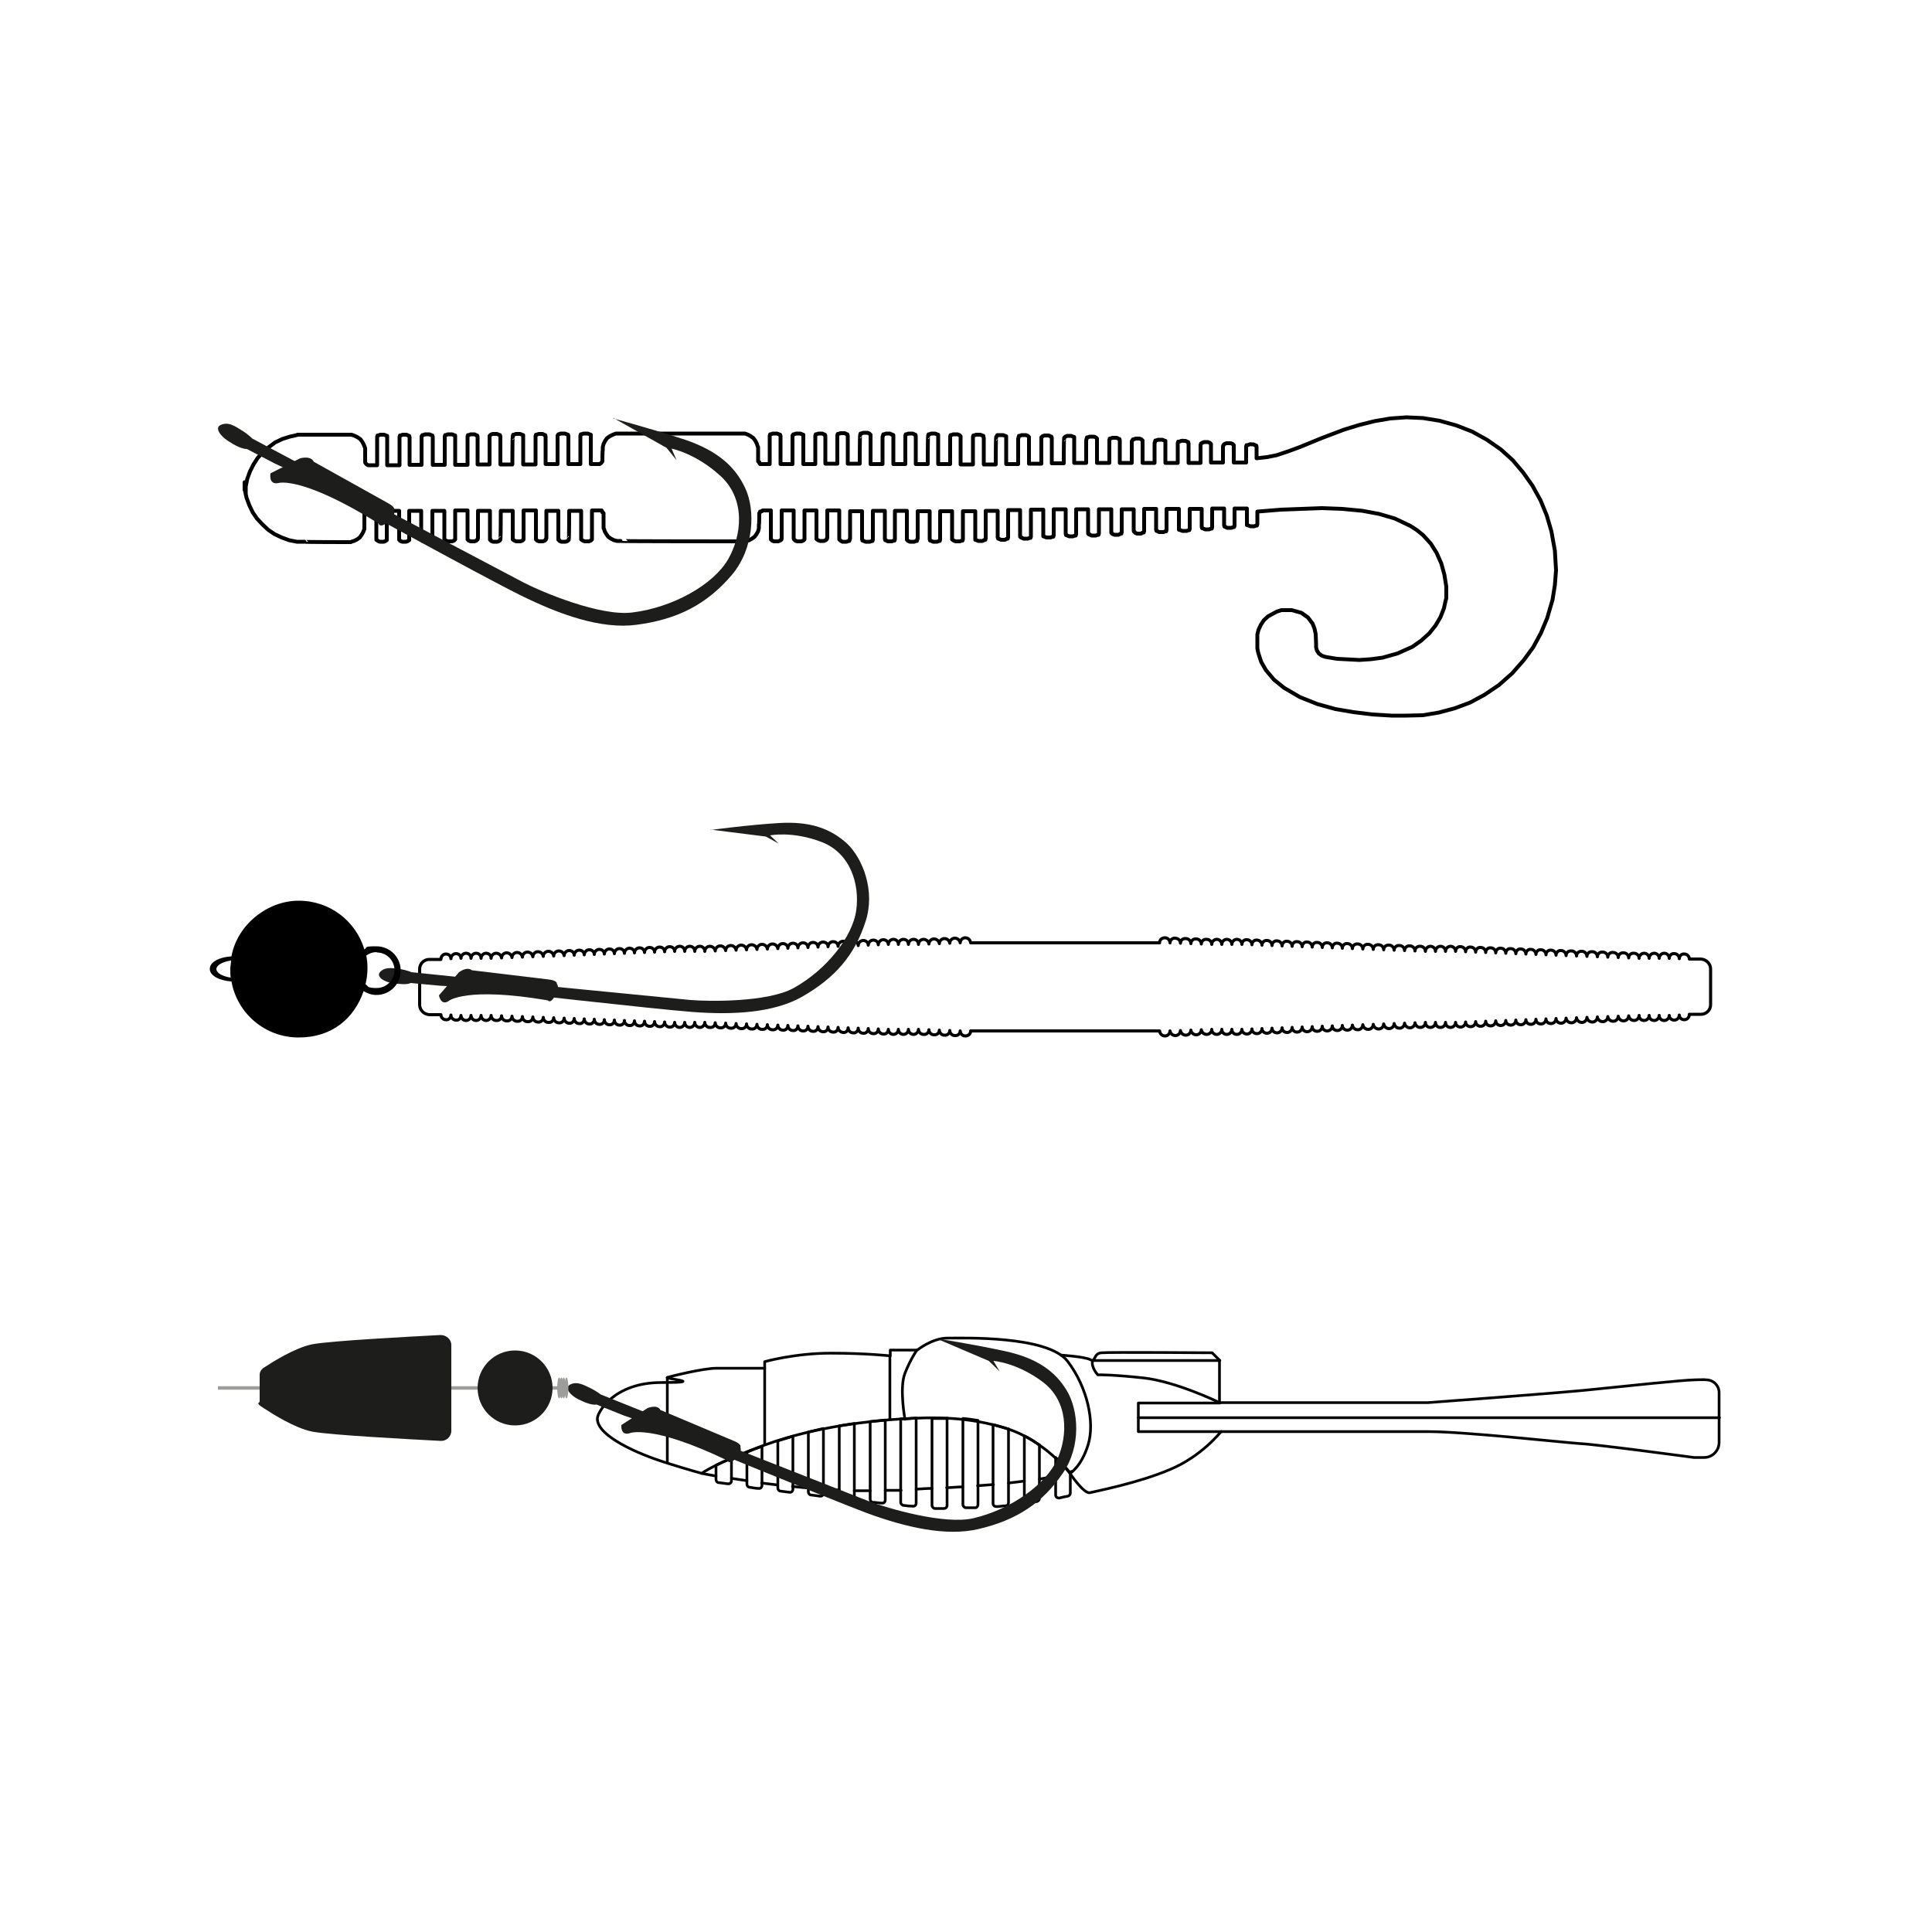 <?xml version="1.0" encoding="UTF-8"?>
<svg id="Ebene_1" xmlns="http://www.w3.org/2000/svg" version="1.1" viewBox="0 0 500 500">
  <!-- Generator: Adobe Illustrator 29.3.0, SVG Export Plug-In . SVG Version: 2.1.0 Build 146)  -->
  <defs>
    <style>
      .st0 {
        stroke: #9d9d9c;
        stroke-miterlimit: 10;
        stroke-width: .9px;
      }

      .st0, .st1, .st2, .st3 {
        fill: none;
      }

      .st4 {
        fill: #1d1d1b;
      }

      .st1 {
        stroke-width: .7px;
      }

      .st1, .st2, .st3 {
        stroke: #000;
        stroke-linecap: round;
        stroke-linejoin: round;
      }

      .st2 {
        stroke-width: 1px;
      }

      .st5 {
        fill: #9d9d9c;
      }

      .st3 {
        stroke-width: .8px;
      }
    </style>
  </defs>
  <g>
    <path class="st1" d="M154.6,367.1c0-1.6,4.3-9.3,16.5-9.3s.8-1,1.6-1.3,9.3-2.4,12.7-2.4h12.5v-1.7s7.8-2.2,17.1-2.2,15.4.7,15.4.7v-1.5h7s3.8-3.1,7.8-3.1,26-.7,31.1,6,7.1,15.8,5.3,21.6-4.7,7.4-4.7,7.4c0,0-6.5-8.5-16.4-11.6-9.9-3.1-18.9-3-27-2.5-8.1.5-22.5,2-35.4,6.7-12.9,4.7-16.5,7.4-16.5,7.4,0,0-3.4-.9-9.7-2.9-6.3-2-17.3-6.6-17.3-11.2Z"/>
    <g>
      <path class="st1" d="M189.3,377.4v5.8c0,.5-.4.9-1,.8-.8-.1-1.6-.2-2.3-.3-.4,0-.7-.4-.7-.8v-3.7c1-.5,2.3-1.1,4-1.8Z"/>
      <path class="st1" d="M197.2,374.3v10.1c0,.5-.4.9-.9.8-.8,0-1.5-.2-2.3-.3-.4,0-.7-.4-.7-.8v-8.3c1.2-.5,2.5-1,3.9-1.5Z"/>
      <path class="st1" d="M205.2,371.7v13.7c0,.5-.4.9-.9.8-.8-.1-1.5-.2-2.3-.3-.4,0-.7-.4-.7-.8v-12.2c1.3-.4,2.6-.8,3.9-1.2Z"/>
      <path class="st1" d="M213.1,369.8v16.6c0,.5-.4.9-.9.8l-2.3-.3c-.4,0-.7-.4-.7-.8v-15.5c1.3-.3,2.6-.6,3.9-.9Z"/>
      <path class="st1" d="M221.1,368.4v19c0,.5-.4.9-.9.8-.8,0-1.5-.2-2.3-.3-.4,0-.7-.4-.7-.8v-18.1c1.3-.2,2.6-.4,3.9-.6Z"/>
      <path class="st1" d="M229.1,367.5v20.7c0,.5-.4.9-.9.8-.8,0-1.5-.2-2.3-.2-.4,0-.7-.4-.7-.8v-20.1c1.4-.1,2.7-.3,3.9-.4Z"/>
      <path class="st1" d="M237.1,367v22c0,.5-.4.9-.9.8-.7,0-1.5-.1-2.3-.2-.4,0-.8-.4-.8-.8v-21.6c.2,0,.3,0,.4,0,1.1,0,2.3-.1,3.5-.2Z"/>
      <path class="st1" d="M245.1,367v22.6c0,.5-.4.8-.8.8-.4,0-.7,0-1.1,0-.4,0-.8,0-1.2,0-.4,0-.8-.4-.8-.8v-22.5c1.3,0,2.6,0,3.9,0Z"/>
      <path class="st1" d="M253.1,367.8v21.6c0,.4-.3.8-.7.8-.8,0-1.6,0-2.4,0-.4,0-.8-.4-.8-.8v-22.3c1.3.1,2.6.3,3.9.5Z"/>
      <path class="st1" d="M261,369.8v19.1c0,.4-.3.8-.7.8-.8,0-1.5.2-2.4.2-.5,0-.9-.3-.9-.8v-20.4c1.3.3,2.6.7,3.9,1.1,0,0,0,0,0,0Z"/>
      <path class="st1" d="M269,373.9v13.9c0,.4-.3.7-.7.8-.8.1-1.5.2-2.3.4-.5,0-.9-.3-.9-.8v-16.6c1.4.7,2.7,1.5,3.9,2.4Z"/>
      <path class="st1" d="M277,381.3v5.1c0,.4-.3.7-.6.8-.7.1-1.5.3-2.3.5-.5,0-.9-.3-.9-.8v-9.7c1.9,1.8,3.2,3.3,3.7,3.9.1.2.2.3.2.3Z"/>
    </g>
    <path class="st1" d="M257.1,384.2c-1.3.1-2.7.2-4.1.3"/>
    <path class="st1" d="M273.1,382c-1.3.3-2.6.5-4.1.8"/>
    <path class="st1" d="M277.5,380.8c-.2,0-.5.1-.7.2"/>
    <path class="st1" d="M265.1,383.3c-1.3.2-2.6.3-4.1.5"/>
    <path class="st1" d="M241.2,385.2c-1.3,0-2.7.1-4.1.2"/>
    <path class="st1" d="M225.2,385.8c-1.4,0-2.7,0-4.1,0"/>
    <path class="st1" d="M209.2,385.1c-1.4-.1-2.7-.3-4.1-.4"/>
    <path class="st1" d="M193.3,383.2c-1.4-.2-2.8-.4-4-.6"/>
    <path class="st1" d="M181.6,381.3s1.4.3,3.7.7"/>
    <path class="st1" d="M201.2,384.3c-1.4-.2-2.8-.3-4.1-.5"/>
    <path class="st1" d="M217.2,385.6c-1.4,0-2.7-.1-4.1-.2"/>
    <path class="st1" d="M229.1,385.7c.9,0,1.8,0,2.7,0,.5,0,.9,0,1.4,0"/>
    <path class="st1" d="M249.1,384.8c-1.3,0-2.7.2-4.1.2"/>
    <path class="st1" d="M274.6,350.7s6.2.4,7.6,1.2.7-1.6,2.8-1.8,28.7,0,28.7,0l1.9,1.9v11h53.9s28.7-2.1,40.6-3.2c11.9-1.2,24.8-2.6,28.5-2.7s2.2,0,3,0c1.8,0,3.3,1.5,3.3,3.3v12.9c0,2.1-1.7,3.9-3.9,3.9h-2.6s-25.1-3.4-29.5-3.6c-4.4-.3-29.9-3.1-39.2-3.1h-53.7s-5,6.4-13.2,9.8c-8.2,3.5-19.1,5.6-20.7,6s-5.2-5-5.2-5"/>
    <polyline class="st1" points="316.2 370.5 294.6 370.5 294.6 363.1 315.7 363.1"/>
    <line class="st1" x1="197.9" y1="354.1" x2="197.9" y2="373.8"/>
    <line class="st1" x1="172.7" y1="356.5" x2="172.7" y2="378.3"/>
    <line class="st1" x1="230.3" y1="350.8" x2="230.3" y2="367.3"/>
    <path class="st1" d="M234.2,367.3s-1.5-8.1,0-11.9,3.1-6,3.1-6"/>
    <line class="st1" x1="445" y1="366.9" x2="294.6" y2="366.9"/>
    <path class="st1" d="M315.7,352.1h-32.9c-.6,1.6,1.3,3.7,1.3,3.7,0,0,3.4-.1,11.8.8,8.3.9,19.3,6.2,19.3,6.2"/>
  </g>
  <path class="st2" d="M63.3,124.8v2c.1,0,.5,2,.5,2l.7,1.9.9,1.9,1.1,1.6,1.4,1.5,1.5,1.4,1.6,1.1,1.9.9,1.9.7,2,.4h2c0,.1,11.2.1,11.2.1h.8c0-.1.8-.3.8-.3l.8-.4.7-.5.5-.7.4-.7.3-.8v-.9c0,0,0-2.7,0-2.7v-.3c0,0,.2-.2.2-.2v-.2c.1,0,.3-.1.3-.1h.2c0-.1.3-.2.3-.2h2.1v7.1s0,.1,0,.1v.2c0,0,.2.1.2.1l.2.2.5.2h.5c0,0,.5,0,.5,0l.5-.2.2-.2h.1c0-.1,0-.3,0-.3v-7.3h3.2v7.3s0,.2,0,.2h.1c0,.1.2.3.2.3l.5.2h.5c0,0,.5,0,.5,0l.5-.2.2-.2h.1c0-.1,0-.3,0-.3h0c0-.1,0-7.3,0-7.3h3.1v7.3s0,.2,0,.2h.2c0,.1.2.3.2.3l.5.2h.5c0,0,.6,0,.6,0l.5-.2.2-.2h.1c0-.1.1-.3.1-.3v-7.3h3.1v7.1s0,.1,0,.1v.2c0,0,.4.3.4.3l.5.2h.6c0,0,.5,0,.5,0l.5-.2.3-.3v-.2c0,0,0-7.3,0-7.3h3.2v7.3s0,.2,0,.2l.3.3.5.2h.5c0,0,.5,0,.5,0l.5-.2.3-.3v-.2c0,0,.1-.1.1-.1v-7.1h3.1v7.3s0,.2,0,.2h.2c0,.1.1.3.1.3l.5.2h.5c0,0,.6,0,.6,0l.5-.2.3-.3v-.2c.1,0,.1-7.3.1-7.3h3.1v7.1s0,.1,0,.1v.2c0,0,.4.3.4.3l.5.2h.6c0,0,.5,0,.5,0l.5-.2.3-.3v-.2c0,0,0-7.3,0-7.3h3.2v7.3s0,.2,0,.2l.3.3.5.2h.5c0,0,.5,0,.5,0l.5-.2.3-.3v-.2c0,0,.1-.1.1-.1v-7.1h3.1v7.3s0,.2,0,.2h.2c0,.1.1.3.1.3l.5.2h.5c0,0,.6,0,.6,0l.5-.2.3-.3v-.2c.1,0,.1-7.3.1-7.3h3.1v7.1s0,.1,0,.1v.2c0,0,.4.3.4.3l.5.2h.6c0,0,.5,0,.5,0l.5-.2.3-.3v-.2c0,0,0-7.3,0-7.3h2.1s.2,0,.2,0h.2c0,.1.2.3.2.3v.2c.1,0,.3.2.3.2v.3c0,0,0,2.7,0,2.7v.9c.1,0,.3.8.3.8l.4.7.5.7.7.5.8.4.8.2h.9c0,.1,31.6.1,31.6.1h.9c0-.1.8-.3.8-.3l.7-.4.7-.5.5-.7.4-.7.2-.8v-.9c.1,0,.1-2.7.1-2.7v-.3c0,0,.2-.2.2-.2v-.2c.1,0,.3-.1.3-.1h.2c0-.1.2-.2.2-.2h2.1v7.3s0,.2,0,.2h.1c0,.1.2.3.2.3l.5.2h.5c0,0,.6,0,.6,0l.5-.2.2-.2h.1c0-.1.1-.3.1-.3v-7.3h3.1v7.3s.1.2.1.2l.3.3.5.2h.6c0,0,.5,0,.5,0l.5-.2.3-.3v-.2c0,0,0-7.3,0-7.3h3.1v7.1s0,.1,0,.1v.2c0,0,.4.3.4.3l.5.2h.5c0,0,.5,0,.5,0l.5-.2.3-.3v-.2c0,0,.1-.1.1-.1v-7.1h3.1v7.3s0,.2,0,.2h.1c0,.1.2.3.2.3l.5.3h.5s.6,0,.6,0l.5-.2h.2c0-.1.1-.3.1-.3v-.2c0,0,.1-.1.1-.1v-7.1h3.1v7.3s.1.1.1.1v.2c.1,0,.3.1.3.1l.5.2h.6c0,0,.5,0,.5,0l.5-.2h.2c0-.1.1-.3.1-.3h0c0-.1,0-7.5,0-7.5h1.6s1.5,0,1.5,0v7.1s0,.2,0,.2h0c0,.1.1.3.1.3h.2c0,.1.5.3.5.3h.5c0,0,.5,0,.5,0l.5-.2h.2c0-.1.1-.3.1-.3h0c0-.1,0-.3,0-.3v-7.1h1.5s1.6,0,1.6,0v7.3s0,.2,0,.2h.1c0,.1.2.3.2.3l.5.2h.6s.5,0,.5,0l.5-.2h.2c0-.1.1-.3.1-.3v-.2c0,0,.1-.1.1-.1v-7.1s1.5,0,1.5,0h1.6v7.3s.1.1.1.1v.2c.1,0,.3.1.3.1l.5.2h.5c0,0,.5,0,.5,0l.5-.2h.2c0-.1.1-.3.1-.3v-.2c0,0,0-7.2,0-7.2h.8s.8,0,.8,0h1.5v7s0,.1,0,.1v.2c0,0,.4.3.4.3l.5.2h.5s.6,0,.6,0l.5-.2h.2c0-.1.1-.3.1-.3v-.2c0,0,0-7.1,0-7.1h1.6c0,0,1.6,0,1.6,0v7.1s0,.1,0,.1v.2c.1,0,.3.1.3.1l.5.2h.6c0,0,.5,0,.5,0l.5-.3h.2c0-.1.1-.3.1-.3h0c0-.1,0-.3,0-.3v-6.9s1.5,0,1.5,0h1.6v6.9s.1.1.1.1v.2c.1,0,.3.1.3.1l.5.2h.5c0,0,.5,0,.5,0l.5-.3h.2c0-.1.1-.3.1-.3h0c0-.1,0-7.1,0-7.1h1.6c0,0,1.5,0,1.5,0v6.6s0,.1,0,.1v.2c0,0,.2.2.2.2h.2c0,.1.5.3.5.3h.5s.6,0,.6,0l.5-.2h.2c0-.1.1-.3.1-.3v-.2c0,0,0-6.8,0-6.8h3.2v6.6s0,.1,0,.1v.2c.1,0,.3.1.3.1l.5.2h.6c0,0,.5,0,.5,0l.5-.2h.2c0-.1.1-.3.1-.3h0c0-.1,0-.3,0-.3v-6.5h3.1v6.4s.1.1.1.1v.2c.1,0,.3.1.3.1l.5.2h.5c0,0,.5,0,.5,0l.5-.2h.2c0-.1.1-.3.1-.3h0c0-.1,0-6.5,0-6.5h1.6c0,0,1.5,0,1.5,0v6s0,.1,0,.1v.2c0,0,.2.2.2.2h.2c0,.1.5.3.5.3h.6s.5,0,.5,0l.5-.2h.2c0-.1.1-.3.1-.3v-.2c0,0,0-6.1,0-6.1h1.6c0,0,1.6,0,1.6,0v5.9s0,.2,0,.2h.1c0,.1.2.3.2.3l.5.2h.6c0,0,.5,0,.5,0l.5-.3h.2c0-.1.1-.3.1-.3h0c0-.1,0-.3,0-.3v-5.7s1.5,0,1.5,0h1.6v5.6s.1.2.1.2h.1c0,.1.2.3.2.3l.5.2h.5c0,0,.5,0,.5,0l.5-.3h.2c0-.1.1-.3.1-.3h0c0-.1,0-5.8,0-5.8h1.6c0,0,1.5,0,1.5,0v5.2s0,.2,0,.2h0c0,.1.1.3.1.3h.2c0,.1.5.3.5.3h.6c0,0,.5,0,.5,0l.5-.2h.2c0-.1.1-.3.1-.3v-.2c0,0,0-5.3,0-5.3h1.6c0,0,1.6,0,1.6,0v5s0,.2,0,.2v.2c.1,0,.4.1.4.1l.5.2h.6s.5,0,.5,0l.5-.2h.2c0-.1.1-.3.1-.3h0c0-.1,0-.3,0-.3v-4.9h1.5s1.6,0,1.6,0v4.7s.1.1.1.1v.2c.1,0,.3.1.3.1l.5.2h.5c0,0,.5,0,.5,0l.5-.2h.2c0-.1.1-.3.1-.3v-.2c0,0,0-4.7,0-4.7h1.6s1.5,0,1.5,0v4.2s0,.2,0,.2h0c0,.1.1.3.1.3h.2c0,.1.5.3.5.3h.6c0,0,.5,0,.5,0l.5-.2h.2c0-.1.1-.3.1-.3v-.2c0,0,0-4.3,0-4.3h3.2v3.9s0,.2,0,.2v.2c.1,0,.4.1.4.1l.5.2h.5s.5,0,.5,0l.5-.2h.2c0-.1.1-.3.1-.3h0c0-.1,0-.3,0-.3v-3s6.1-.5,6.1-.5l10.6-.4,5.3.2,5.2.5,4.3.8,4.1,1.2,4,1.9,1.7,1.1,1.6,1.3,2,2.2,1.5,2.4,1.2,2.7.8,2.9.5,3.1v3.1c-.1,0-.6,2.5-.6,2.5l-.9,2.3-1.3,2.2-1.6,2-2.1,1.9-2.3,1.6-3.8,1.7-3.9,1.1-3,.4-3,.2-5.8-.3-3-.5-.9-.3-.8-.6-.5-.8-.2-.8v-.9c0,0-.1-2.5-.1-2.5l-.3-1.4-.5-1.3-1.2-1.6-1.7-1.2-2.5-.7h-1.4c0,0-1.3,0-1.3,0l-1.2.4-2.2,1.2-1.1,1-.8,1.2-.6,1.3-.3,1.2v1.2c0,0,0,2.1,0,2.1v.3c0,0,.2,1,.2,1l.3,1,.5,1.5.8,1.4.4.7,2.1,2.5,2.6,2.1,4.1,2.4,4.5,1.8,4.7,1.3,4.7.8,4.9.6,4.9.3h3.8c0,0,4.3-.1,4.3-.1l4.2-.7,4.1-1.1,4-1.5,3.7-2,3.7-2.5,3.4-3,3-3.4,2.5-3.4,2-3.7,1.6-3.8,1.4-4.8.6-3.8.3-3.8-.3-5.1-.9-5-1.2-4.1-1.6-3.9-2.1-3.8-2.4-3.4-2.7-3.2-3.1-2.8-3.6-2.5-3.8-2.1-4.1-1.6-4.3-1.2-4.3-.7-4.3-.2-4.2.3-4.1.7-4,1-3.9,1.2-5.8,2.2-5.6,2.3-3,1.1-3,1-2.5.5-2.7.3v-2.8s0-.2,0-.2h0c0-.1-.1-.3-.1-.3h-.2c0-.1-.5-.3-.5-.3h-.5c0-.1-.5,0-.5,0l-.5.2h-.3c0,.1-.1.3-.1.3v.2c0,0,0,4,0,4h-3.2v-4.4s0-.1,0-.1l-.3-.3-.5-.2h-.5c0,0-.6,0-.6,0l-.5.2-.3.3v.2c0,0-.1.1-.1.1v4.2h-3.1v-4.7s0-.1,0-.1l-.3-.3-.5-.2h-.5c0,0-.5,0-.5,0l-.5.2-.2.2h-.1c0,.1-.1.3-.1.3v4.7h-3.1v-4.9s0-.2,0-.2h0c0-.1-.1-.3-.1-.3h-.2c0-.1-.5-.3-.5-.3h-.5c0-.1-.6,0-.6,0l-.5.2h-.3c0,.1-.1.3-.1.3v.2c0,0,0,5,0,5h-3.2v-5.4s0-.1,0-.1v-.2c-.1,0-.3-.1-.3-.1l-.5-.2h-.5c0,0-.6,0-.6,0l-.5.2h-.2c0,.1-.1.3-.1.3v.2c0,0-.1.1-.1.1v5.2h-3.1v-5.6s0-.2,0-.2h-.1c0-.1-.2-.3-.2-.3l-.5-.2h-.5c0,0-.5,0-.5,0l-.5.2h-.2c0,.1-.3.5-.3.5v5.6h-3.1v-5.8s0-.1,0-.1h0c0-.1-.1-.3-.1-.3h-.2c0-.1-.5-.3-.5-.3h-.5c0,0-.6,0-.6,0l-.5.2h-.2c0,.1-.1.3-.1.3v.2c0,0,0,5.8,0,5.8h-3.2v-6.2s0-.1,0-.1l-.3-.3-.5-.2h-.5c0,0-.6,0-.6,0l-.5.2h-.2c0,.1-.1.3-.1.3v.2c0,0-.1.2-.1.2v5.9h-3.1v-6.4s0-.1,0-.1v-.2c-.1,0-.3-.1-.3-.1l-.5-.2h-.5c0,0-.5,0-.5,0l-.5.2-.3.3v.2c-.1,0-.1,6.4-.1,6.4h-1.6c0,0-1.5,0-1.5,0v-6.5s0-.1,0-.1h0c0-.1-.1-.3-.1-.3h-.2c0-.1-.5-.3-.5-.3h-.5c0,0-.6,0-.6,0l-.5.2-.3.3v.2c0,0,0,6.6,0,6.6h-1.6c0,0-1.6,0-1.6,0v-6.8s0-.1,0-.1l-.3-.3-.5-.2h-.6c0,0-.5,0-.5,0l-.5.2h-.2c0,.1-.1.3-.1.3v.2c0,0-.1.2-.1.2v6.6s-1.5,0-1.5,0h-1.6v-6.9s0-.1,0-.1v-.2c-.1,0-.3-.1-.3-.1l-.5-.2h-.5c0,0-.5,0-.5,0h-.5c0,.1-.3.5-.3.5v.2c-.1,0-.1,6.9-.1,6.9h-3.1v-6.9s-.1-.3-.1-.3v-.2c-.1,0-.3-.1-.3-.1l-.5-.2h-.5c0,0-.6,0-.6,0l-.5.2h-.2c0,.1-.1.3-.1.3v.2c0,0,0,7,0,7h-3.2v-7.2s0-.1,0-.1l-.3-.3-.5-.2h-.6c0,0-.5,0-.5,0l-.5.2h-.2c0,.1-.1.3-.1.3h0c0,.1,0,.3,0,.3v6.9h-3.1v-7.3s0-.1,0-.1v-.2c-.1,0-.3-.1-.3-.1l-.5-.2h-.5c0,0-.5,0-.5,0l-.5.2h-.2c0,.1-.1.3-.1.3v.2c-.1,0-.1,7.2-.1,7.2h-3.1v-7.1s0-.2,0-.2h0c0-.1-.1-.3-.1-.3h-.2c0-.1-.5-.3-.5-.3h-.5c0,0-.6,0-.6,0l-.5.2h-.2c0,.1-.1.3-.1.3h0c0,.1,0,7.4,0,7.4h-3.1v-7.2s0-.1,0-.1v-.2c0,0-.2-.1-.2-.1h-.2c0-.1-.5-.3-.5-.3h-.5c0,0-.5,0-.5,0l-.5.2h-.2c0,.1-.1.3-.1.3v.2c0,0-.1.1-.1.1v7.1h-3.1v-7.4s0-.2,0-.2h-.1c0-.1-.2-.3-.2-.3l-.5-.2h-.5c0,0-.6,0-.6,0l-.5.2h-.2c0,.1-.1.3-.1.3v.2c-.1,0-.1,7.3-.1,7.3h-1.6s-1.5,0-1.5,0v-7.1s0-.2,0-.2h0c0-.1-.1-.3-.1-.3h-.2c0-.1-.5-.3-.5-.3h-.6c0,0-.5,0-.5,0l-.5.2h-.2c0,.1-.1.3-.1.3h0c0,.1,0,7.4,0,7.4h-3.1v-7.1s0-.1,0-.1h0c0-.1-.1-.3-.1-.3h-.2c0-.1-.5-.3-.5-.3h-.5c0,0-.5,0-.5,0l-.5.2h-.2c0,.1-.1.3-.1.3h0c0,.1,0,.3,0,.3v7.1h-3.1v-7.3s0-.1,0-.1v-.2c-.1,0-.3-.1-.3-.1l-.5-.2h-.5c0,0-.6,0-.6,0l-.5.2h-.2c0,.1-.1.3-.1.3h-.1c0,.1,0,7.4,0,7.4h-3.1v-7.3s-.1-.1-.1-.1v-.2c-.1,0-.3-.1-.3-.1l-.5-.2h-.6c0,0-.5,0-.5,0l-.5.2h-.2c0,.1-.1.3-.1.3h0c0,.1,0,7.4,0,7.4h-2.1s-.2,0-.2,0h-.2c0-.1-.2-.3-.2-.3v-.2c-.1,0-.3-.2-.3-.2v-.2c0,0,0-2.7,0-2.7v-.8c-.1,0-.3-.8-.3-.8l-.4-.8-.5-.7-.7-.5-.7-.4-.8-.3h-.9c0,0-31.6,0-31.6,0h-.9c0,0-.8.3-.8.3l-.8.4-.7.5-.5.7-.4.8-.2.8v.8c-.1,0-.1,2.7-.1,2.7v.2c0,0-.3.4-.3.4l-.4.3h-.2c0,0-2.1,0-2.1,0v-7.3s0-.1,0-.1v-.2c-.1,0-.3-.1-.3-.1l-.5-.2h-.5c0,0-.6,0-.6,0l-.5.2h-.2c0,.1-.1.3-.1.3h0c0,.1,0,.3,0,.3v7.1h-3.1v-7.3s-.1-.1-.1-.1v-.2c-.1,0-.3-.1-.3-.1l-.5-.2h-.6c0,0-.5,0-.5,0l-.5.2h-.1c0,.1-.2.3-.2.3h0c0,.1,0,7.4,0,7.4h-3.1v-7.1s0-.1,0-.1h0c0-.1-.1-.3-.1-.3h-.2c0-.1-.5-.3-.5-.3h-.5c0,0-.5,0-.5,0l-.5.2h-.2c0,.1-.1.3-.1.3h0c0,.1,0,7.4,0,7.4h-3.2v-7.3s0-.1,0-.1v-.2c-.1,0-.3-.1-.3-.1l-.5-.2h-.5c0,0-.6,0-.6,0l-.5.2h-.2c0,.1-.1.3-.1.3v.3c-.1,0-.1,7.1-.1,7.1h-3.1v-7.3s-.1-.1-.1-.1v-.2c-.1,0-.3-.1-.3-.1l-.5-.2h-.6c0,0-.5,0-.5,0l-.5.2-.3.3h0c0,.1,0,7.4,0,7.4h-3.1v-7.1s0-.1,0-.1h0c0-.1-.1-.3-.1-.3h-.2c0-.1-.5-.3-.5-.3h-.5c0,0-.5,0-.5,0l-.5.2h-.2c0,.1-.1.3-.1.3h0c0,.1,0,7.4,0,7.4h-3.2v-7.3s0-.1,0-.1v-.2c-.1,0-.3-.1-.3-.1l-.5-.2h-.5c0,0-.6,0-.6,0l-.5.2h-.2c0,.1-.1.3-.1.3h0c0,.1,0,.3,0,.3v7.1h-3.1v-7.3s-.1-.1-.1-.1v-.2c-.1,0-.3-.1-.3-.1l-.5-.2h-.6c0,0-.5,0-.5,0l-.5.2h-.2c0,.1-.2.3-.2.3h0c0,.1,0,7.4,0,7.4h-3.1v-7.1s0-.1,0-.1h0c0-.1-.1-.3-.1-.3h-.2c0-.1-.5-.3-.5-.3h-.5c0,0-.5,0-.5,0l-.5.2h-.2c0,.1-.1.3-.1.3h0c0,.1,0,7.4,0,7.4h-3.2v-7.3s0-.1,0-.1v-.2c-.1,0-.3-.1-.3-.1l-.5-.2h-.5c0,0-.5,0-.5,0l-.5.2h-.2c0,.1-.1.3-.1.3h0c0,.1,0,.3,0,.3v7.1h-2.1s-.3,0-.3,0l-.4-.3-.3-.4v-.2c0,0,0-2.7,0-2.7v-.8c0,0-.3-.8-.3-.8l-.4-.8-.5-.7-.7-.5-.8-.4-.8-.3h-.8c0,0-11.2,0-11.2,0h-2c0,.1-2,.5-2,.5l-1.9.6-1.9.9-1.6,1.2-1.5,1.3-1.4,1.5-1.1,1.7-.9,1.8-.7,1.9-.4,2v2.1Z"/>
  <g>
    <path class="st4" d="M158.7,108.3s10.1,2.7,18.6,5.5c8.5,2.9,13,7,15.6,12.6,2.6,5.6,2.3,15.5-3.5,22.4-6.5,7.6-14,11.5-24.7,12.9-9.1,1.2-19.8-2.6-30.1-7.7-10.3-5.1-46.2-24.9-56-30.1-2.2-1.1-3.8-1.3-3.8-1.3l-3-.2,3.1-.7-3.7-1.7-7.3-3.8c-1.3,0-3.1-.9-4.9-2.1-1.9-1.2-3.7-3.5-1.7-4.2,2-.8,3.8.6,5.3,1.5,1.5.9,2.7,2.1,2.7,2.1l16.9,9,2.8,1.9-.3-2.1,2.2,2.8,48.5,25.6c4.8,2.5,20,8.9,28.3,7.8,10.5-1.3,20.9-7.2,24.7-13.7,3.6-6.2,4.6-15.5-1.8-21.5-6.5-6-12.8-7.2-12.8-7.2l1.3,3-2.6-3.2-13.7-7.7Z"/>
    <path class="st4" d="M100.3,135.2c-2.1,1.6-2.3.3-2.3.3-19.9-12.4-25.9-10.5-25.9-10.5-2.7.6-2.1-2.5-2.1-2.5l7.7-3.9c3-.7,3.5.9,3.5.9l19.2,10.7c2.2,1.2,1.6,1.9,1.6,1.9,0,0,.6,1.2-1.7,3"/>
  </g>
  <path class="st3" d="M442.7,250.8v9.2c0,1.4-1.1,2.5-2.5,2.5h-3c0,.8-.6,1.4-1.3,1.4-.7,0-1.3-.5-1.3-1.2,0,.7-.6,1.3-1.3,1.3-.7,0-1.3-.5-1.3-1.2,0,.7-.6,1.3-1.3,1.3-.7,0-1.3-.5-1.3-1.3,0,.7-.6,1.3-1.3,1.3-.7,0-1.3-.5-1.3-1.3,0,.7-.6,1.3-1.3,1.3-.7,0-1.3-.5-1.3-1.3,0,.7-.6,1.3-1.3,1.3-.7,0-1.3-.5-1.4-1.2,0,.7-.6,1.3-1.3,1.3-.7,0-1.3-.5-1.4-1.2,0,.7-.6,1.3-1.3,1.3-.7,0-1.3-.5-1.4-1.2,0,.7-.6,1.3-1.3,1.3-.7,0-1.3-.5-1.4-1.2,0,.7-.6,1.3-1.3,1.3-.7,0-1.3-.5-1.4-1.2,0,.7-.6,1.3-1.3,1.3-.7,0-1.3-.5-1.4-1.2,0,.7-.6,1.3-1.3,1.3-.7,0-1.3-.5-1.4-1.2,0,.7-.6,1.3-1.3,1.3-.7,0-1.3-.5-1.3-1.2,0,.7-.6,1.3-1.3,1.3-.7,0-1.3-.5-1.3-1.2,0,.7-.6,1.3-1.3,1.3-.7,0-1.3-.5-1.3-1.2,0,.7-.6,1.3-1.3,1.3-.7,0-1.3-.5-1.3-1.2,0,.7-.6,1.3-1.3,1.3-.7,0-1.3-.5-1.3-1.2,0,.7-.6,1.3-1.3,1.3-.7,0-1.3-.5-1.3-1.2,0,.7-.6,1.3-1.3,1.3-.7,0-1.3-.5-1.3-1.2,0,.7-.6,1.3-1.3,1.3-.7,0-1.3-.5-1.3-1.2,0,.7-.6,1.3-1.3,1.3-.7,0-1.3-.5-1.3-1.2,0,.7-.6,1.3-1.3,1.3-.7,0-1.3-.5-1.3-1.2,0,.7-.6,1.3-1.3,1.3-.7,0-1.3-.5-1.3-1.2,0,.7-.6,1.3-1.3,1.3-.7,0-1.3-.5-1.3-1.3,0,.7-.6,1.3-1.3,1.3-.7,0-1.3-.5-1.3-1.3,0,.7-.6,1.3-1.3,1.3-.7,0-1.3-.5-1.3-1.3,0,.7-.6,1.3-1.3,1.3-.7,0-1.3-.5-1.4-1.2,0,.7-.6,1.3-1.3,1.3-.7,0-1.3-.5-1.4-1.2,0,.7-.6,1.3-1.3,1.3-.7,0-1.3-.5-1.4-1.2,0,.7-.6,1.3-1.3,1.3-.7,0-1.3-.5-1.4-1.2,0,.7-.6,1.3-1.3,1.3-.7,0-1.3-.5-1.4-1.2,0,.7-.6,1.3-1.3,1.3-.7,0-1.3-.5-1.4-1.2,0,.7-.6,1.3-1.3,1.3-.7,0-1.3-.5-1.4-1.2,0,.7-.6,1.3-1.3,1.3-.7,0-1.3-.5-1.3-1.2,0,.7-.6,1.3-1.3,1.3-.7,0-1.3-.5-1.3-1.2,0,.7-.6,1.3-1.3,1.3-.7,0-1.3-.5-1.3-1.2,0,.7-.6,1.3-1.3,1.3-.7,0-1.3-.5-1.3-1.2,0,.7-.6,1.3-1.3,1.3-.7,0-1.3-.5-1.3-1.2,0,.7-.6,1.3-1.3,1.3-.7,0-1.3-.5-1.3-1.2,0,.7-.6,1.3-1.3,1.3-.7,0-1.3-.5-1.3-1.2,0,.7-.6,1.3-1.3,1.3-.7,0-1.3-.5-1.3-1.2,0,.7-.6,1.3-1.3,1.3-.7,0-1.3-.5-1.3-1.2,0,.7-.6,1.3-1.3,1.3-.7,0-1.3-.5-1.3-1.2,0,.7-.6,1.3-1.3,1.3-.7,0-1.3-.5-1.3-1.2,0,.7-.6,1.3-1.3,1.3-.7,0-1.3-.5-1.3-1.3,0,.7-.6,1.3-1.3,1.3-.7,0-1.3-.5-1.3-1.3,0,.7-.6,1.3-1.3,1.3-.7,0-1.3-.5-1.3-1.3,0,.7-.6,1.3-1.3,1.3-.7,0-1.3-.5-1.4-1.2,0,.7-.6,1.3-1.3,1.3-.7,0-1.3-.5-1.4-1.2,0,.7-.6,1.3-1.3,1.3-.7,0-1.3-.5-1.4-1.2,0,.7-.6,1.3-1.3,1.3s-1.3-.5-1.4-1.2c0,.7-.6,1.3-1.3,1.3-.7,0-1.3-.5-1.4-1.3h0s-48.9,0-48.9,0h0c0,.8-.6,1.3-1.4,1.3-.7,0-1.3-.6-1.3-1.3,0,.7-.6,1.3-1.4,1.2-.7,0-1.3-.6-1.3-1.3,0,.7-.6,1.3-1.4,1.2-.7,0-1.3-.6-1.3-1.3,0,.7-.6,1.3-1.4,1.2-.7,0-1.3-.6-1.3-1.3,0,.7-.6,1.3-1.4,1.2-.7,0-1.3-.6-1.3-1.3,0,.7-.6,1.3-1.3,1.3-.7,0-1.3-.6-1.3-1.3,0,.7-.6,1.3-1.3,1.3-.7,0-1.3-.6-1.3-1.3,0,.7-.6,1.3-1.3,1.3-.7,0-1.3-.6-1.3-1.3,0,.7-.6,1.3-1.3,1.2-.7,0-1.3-.6-1.3-1.3,0,.7-.6,1.3-1.3,1.2-.7,0-1.3-.6-1.3-1.3,0,.7-.6,1.3-1.3,1.2-.7,0-1.3-.6-1.3-1.3,0,.7-.6,1.3-1.3,1.2-.7,0-1.3-.6-1.3-1.3,0,.7-.6,1.3-1.3,1.2s-1.3-.6-1.3-1.3c0,.7-.6,1.3-1.3,1.2-.7,0-1.3-.6-1.3-1.3,0,.7-.6,1.3-1.3,1.2-.7,0-1.3-.6-1.3-1.3,0,.7-.6,1.3-1.3,1.2-.7,0-1.3-.6-1.3-1.3,0,.7-.6,1.3-1.3,1.2-.7,0-1.3-.6-1.3-1.3,0,.7-.6,1.3-1.3,1.2-.7,0-1.3-.6-1.3-1.3,0,.7-.6,1.3-1.3,1.2-.7,0-1.3-.6-1.3-1.3,0,.7-.6,1.3-1.4,1.2-.7,0-1.3-.6-1.3-1.3,0,.7-.6,1.3-1.4,1.2-.7,0-1.3-.6-1.3-1.3,0,.7-.6,1.3-1.4,1.2-.7,0-1.3-.6-1.3-1.3,0,.7-.6,1.3-1.4,1.2-.7,0-1.3-.6-1.3-1.3,0,.7-.6,1.3-1.4,1.2-.7,0-1.3-.6-1.3-1.3,0,.7-.6,1.3-1.4,1.2-.7,0-1.3-.6-1.3-1.3,0,.7-.6,1.3-1.4,1.2-.7,0-1.3-.6-1.3-1.3,0,.7-.6,1.3-1.3,1.3-.7,0-1.3-.6-1.3-1.3,0,.7-.6,1.3-1.3,1.3-.7,0-1.3-.6-1.3-1.3,0,.7-.6,1.3-1.3,1.3-.7,0-1.3-.6-1.3-1.3,0,.7-.6,1.3-1.3,1.2-.7,0-1.3-.6-1.3-1.3,0,.7-.6,1.3-1.3,1.2-.7,0-1.3-.6-1.3-1.3,0,.7-.6,1.3-1.3,1.2-.7,0-1.3-.6-1.3-1.3,0,.7-.6,1.3-1.3,1.2-.7,0-1.3-.6-1.3-1.3,0,.7-.6,1.3-1.3,1.2-.7,0-1.3-.6-1.3-1.3,0,.7-.6,1.3-1.3,1.2-.7,0-1.3-.6-1.3-1.3,0,.7-.6,1.3-1.3,1.2-.7,0-1.3-.6-1.3-1.3,0,.7-.6,1.3-1.3,1.2-.7,0-1.3-.6-1.3-1.3,0,.7-.6,1.3-1.3,1.2-.7,0-1.3-.6-1.3-1.3,0,.7-.6,1.3-1.3,1.2-.7,0-1.3-.6-1.3-1.3,0,.7-.6,1.3-1.3,1.2-.7,0-1.3-.6-1.3-1.3,0,.7-.6,1.3-1.4,1.2-.7,0-1.3-.6-1.3-1.3,0,.7-.6,1.3-1.4,1.2-.7,0-1.3-.6-1.3-1.3,0,.7-.6,1.3-1.4,1.2-.7,0-1.3-.6-1.3-1.3,0,.7-.6,1.3-1.4,1.2-.7,0-1.3-.6-1.3-1.3,0,.7-.6,1.3-1.4,1.2-.7,0-1.3-.6-1.3-1.3,0,.7-.6,1.3-1.4,1.2-.7,0-1.3-.6-1.3-1.3,0,.7-.6,1.3-1.4,1.2-.7,0-1.3-.6-1.3-1.3,0,.7-.6,1.3-1.3,1.3-.7,0-1.3-.6-1.3-1.3,0,.7-.6,1.3-1.3,1.3-.7,0-1.3-.6-1.3-1.3,0,.7-.6,1.3-1.3,1.3-.7,0-1.3-.6-1.3-1.3,0,.7-.6,1.3-1.3,1.2-.7,0-1.3-.6-1.3-1.3,0,.7-.6,1.3-1.3,1.2-.7,0-1.3-.6-1.3-1.3h-3c-1.4-.1-2.5-1.2-2.5-2.6v-9.2c0-1.4,1.1-2.5,2.5-2.5h3c0-.8.6-1.4,1.3-1.4.7,0,1.3.5,1.3,1.2,0-.7.6-1.3,1.3-1.3.7,0,1.3.5,1.3,1.2,0-.7.6-1.3,1.3-1.3.7,0,1.3.5,1.3,1.3,0-.7.6-1.3,1.3-1.3.7,0,1.3.5,1.3,1.3,0-.7.6-1.3,1.3-1.3.7,0,1.3.5,1.3,1.3,0-.7.6-1.3,1.3-1.3.7,0,1.3.5,1.4,1.2,0-.7.6-1.3,1.3-1.3.7,0,1.3.5,1.4,1.2,0-.7.6-1.3,1.3-1.3.7,0,1.3.5,1.4,1.2,0-.7.6-1.3,1.3-1.3.7,0,1.3.5,1.4,1.2,0-.7.6-1.3,1.3-1.3.7,0,1.3.5,1.4,1.2,0-.7.6-1.3,1.3-1.3.7,0,1.3.5,1.4,1.2,0-.7.6-1.3,1.3-1.3.7,0,1.3.5,1.4,1.2,0-.7.6-1.3,1.3-1.3.7,0,1.3.5,1.3,1.2,0-.7.6-1.3,1.3-1.3.7,0,1.3.5,1.3,1.2,0-.7.6-1.3,1.3-1.3.7,0,1.3.5,1.3,1.2,0-.7.6-1.3,1.3-1.3.7,0,1.3.5,1.3,1.2,0-.7.6-1.3,1.3-1.3.7,0,1.3.5,1.3,1.2,0-.7.6-1.3,1.3-1.3.7,0,1.3.5,1.3,1.2,0-.7.6-1.3,1.3-1.3.7,0,1.3.5,1.3,1.2,0-.7.6-1.3,1.3-1.3.7,0,1.3.5,1.3,1.2,0-.7.6-1.3,1.3-1.3.7,0,1.3.5,1.3,1.2,0-.7.6-1.3,1.3-1.3.7,0,1.3.5,1.3,1.2,0-.7.6-1.3,1.3-1.3.7,0,1.3.5,1.3,1.2,0-.7.6-1.3,1.3-1.3s1.3.5,1.3,1.3c0-.7.6-1.3,1.3-1.3.7,0,1.3.5,1.3,1.3,0-.7.6-1.3,1.3-1.3.7,0,1.3.5,1.3,1.3,0-.7.6-1.3,1.3-1.3.7,0,1.3.5,1.4,1.2,0-.7.6-1.3,1.3-1.3.7,0,1.3.5,1.4,1.2,0-.7.6-1.3,1.3-1.3.7,0,1.3.5,1.4,1.2,0-.7.6-1.3,1.3-1.3.7,0,1.3.5,1.4,1.2,0-.7.6-1.3,1.3-1.3.7,0,1.3.5,1.4,1.2,0-.7.6-1.3,1.3-1.3.7,0,1.3.5,1.4,1.2,0-.7.6-1.3,1.3-1.3.7,0,1.3.5,1.4,1.2,0-.7.6-1.3,1.3-1.3.7,0,1.3.5,1.3,1.2,0-.7.6-1.3,1.3-1.3.7,0,1.3.5,1.3,1.2,0-.7.6-1.3,1.3-1.3.7,0,1.3.5,1.3,1.2,0-.7.6-1.3,1.3-1.3.7,0,1.3.5,1.3,1.2,0-.7.6-1.3,1.3-1.3.7,0,1.3.5,1.3,1.2,0-.7.6-1.3,1.3-1.3.7,0,1.3.5,1.3,1.2,0-.7.6-1.3,1.3-1.3s1.3.5,1.3,1.2c0-.7.6-1.3,1.3-1.3.7,0,1.3.5,1.3,1.2,0-.7.6-1.3,1.3-1.3.7,0,1.3.5,1.3,1.2,0-.7.6-1.3,1.3-1.3.7,0,1.3.5,1.3,1.2,0-.7.6-1.3,1.3-1.3.7,0,1.3.5,1.3,1.2,0-.7.6-1.3,1.3-1.3.7,0,1.3.5,1.3,1.3,0-.7.6-1.3,1.3-1.3.7,0,1.3.5,1.3,1.3,0-.7.6-1.3,1.3-1.3.7,0,1.3.5,1.3,1.3,0-.7.6-1.3,1.3-1.3.7,0,1.3.5,1.4,1.2,0-.7.6-1.3,1.3-1.3.7,0,1.3.5,1.4,1.2,0-.7.6-1.3,1.3-1.3.7,0,1.3.5,1.4,1.2,0-.7.6-1.3,1.3-1.3.7,0,1.3.5,1.4,1.2,0-.7.6-1.3,1.3-1.3.7,0,1.3.5,1.4,1.3h0s48.9,0,48.9,0h0c0-.8.6-1.3,1.4-1.3.7,0,1.3.6,1.3,1.3,0-.7.6-1.3,1.4-1.2s1.3.6,1.3,1.3c0-.7.6-1.3,1.4-1.2.7,0,1.3.6,1.3,1.3,0-.7.6-1.3,1.4-1.2.7,0,1.3.6,1.3,1.3,0-.7.6-1.3,1.4-1.2.7,0,1.3.6,1.3,1.3,0-.7.6-1.3,1.3-1.3.7,0,1.3.6,1.3,1.3,0-.7.6-1.3,1.3-1.3.7,0,1.3.6,1.3,1.3,0-.7.6-1.3,1.3-1.3.7,0,1.3.6,1.3,1.3,0-.7.6-1.3,1.3-1.2.7,0,1.3.6,1.3,1.3,0-.7.6-1.3,1.3-1.2.7,0,1.3.6,1.3,1.3,0-.7.6-1.3,1.3-1.2.7,0,1.3.6,1.3,1.3,0-.7.6-1.3,1.3-1.2.7,0,1.3.6,1.3,1.3,0-.7.6-1.3,1.3-1.2.7,0,1.3.6,1.3,1.3,0-.7.6-1.3,1.3-1.2.7,0,1.3.6,1.3,1.3,0-.7.6-1.3,1.3-1.2.7,0,1.3.6,1.3,1.3,0-.7.6-1.3,1.3-1.2.7,0,1.3.6,1.3,1.3,0-.7.6-1.3,1.3-1.2.7,0,1.3.6,1.3,1.3,0-.7.6-1.3,1.3-1.2.7,0,1.3.6,1.3,1.3,0-.7.6-1.3,1.3-1.2.7,0,1.3.6,1.3,1.3,0-.7.6-1.3,1.4-1.2.7,0,1.3.6,1.3,1.3,0-.7.6-1.3,1.4-1.2.7,0,1.3.6,1.3,1.3,0-.7.6-1.3,1.4-1.2.7,0,1.3.6,1.3,1.3,0-.7.6-1.3,1.4-1.2.7,0,1.3.6,1.3,1.3,0-.7.6-1.3,1.4-1.2.7,0,1.3.6,1.3,1.3,0-.7.6-1.3,1.4-1.2.7,0,1.3.6,1.3,1.3,0-.7.6-1.3,1.4-1.2.7,0,1.3.6,1.3,1.3,0-.7.6-1.3,1.3-1.3.7,0,1.3.6,1.3,1.3,0-.7.6-1.3,1.3-1.3.7,0,1.3.6,1.3,1.3,0-.7.6-1.3,1.3-1.3.7,0,1.3.6,1.3,1.3,0-.7.6-1.3,1.3-1.2.7,0,1.3.6,1.3,1.3,0-.7.6-1.3,1.3-1.2.7,0,1.3.6,1.3,1.3,0-.7.6-1.3,1.3-1.2.7,0,1.3.6,1.3,1.3,0-.7.6-1.3,1.3-1.2.7,0,1.3.6,1.3,1.3,0-.7.6-1.3,1.3-1.2.7,0,1.3.6,1.3,1.3,0-.7.6-1.3,1.3-1.2.7,0,1.3.6,1.3,1.3,0-.7.6-1.3,1.3-1.2.7,0,1.3.6,1.3,1.3,0-.7.6-1.3,1.3-1.2.7,0,1.3.6,1.3,1.3,0-.7.6-1.3,1.3-1.2.7,0,1.3.6,1.3,1.3,0-.7.6-1.3,1.3-1.2.7,0,1.3.6,1.3,1.3,0-.7.6-1.3,1.3-1.2.7,0,1.3.6,1.3,1.3,0-.7.6-1.3,1.4-1.2.7,0,1.3.6,1.3,1.3,0-.7.6-1.3,1.4-1.2.7,0,1.3.6,1.3,1.3,0-.7.6-1.3,1.4-1.2.7,0,1.3.6,1.3,1.3,0-.7.6-1.3,1.4-1.2.7,0,1.3.6,1.3,1.3,0-.7.6-1.3,1.4-1.2.7,0,1.3.6,1.3,1.3,0-.7.6-1.3,1.4-1.2.7,0,1.3.6,1.3,1.3,0-.7.6-1.3,1.4-1.2.7,0,1.3.6,1.3,1.3,0-.7.6-1.3,1.3-1.3.7,0,1.3.6,1.3,1.3,0-.7.6-1.3,1.3-1.3.7,0,1.3.6,1.3,1.3,0-.7.6-1.3,1.3-1.3.7,0,1.3.6,1.3,1.3,0-.7.6-1.3,1.3-1.2.7,0,1.3.6,1.3,1.3,0-.7.6-1.3,1.3-1.2.7,0,1.3.6,1.3,1.3h3c1.4.1,2.5,1.2,2.5,2.6Z"/>
  <g>
    <path class="st4" d="M242.3,346.4s9.7,1.5,17.9,3.3c8.2,1.8,12.9,5.2,15.9,10.2,3,5,3.8,14.3-1,21.3-5.3,7.8-12,12.2-21.8,14.5-8.4,2-18.8-.4-28.9-4.1-10.1-3.8-45.7-18.5-55.4-22.4-2.1-.8-3.7-.8-3.7-.8h-2.9c0,.1,2.8-.8,2.8-.8l-3.6-1.2-7.2-2.9c-1.2.2-3-.5-4.8-1.4s-3.8-2.9-2-3.8c1.8-.9,3.6.2,5.1.9,1.5.7,2.8,1.7,2.8,1.7l16.7,6.7,2.8,1.5-.5-1.9,2.3,2.4,48,18.9c4.8,1.8,19.6,6.2,27.2,4.4,9.7-2.3,18.8-8.8,21.7-15.4,2.7-6.2,2.8-14.9-3.9-19.9-6.7-5-12.7-5.4-12.7-5.4l1.6,2.7-2.8-2.7-13.6-5.8Z"/>
    <path class="st4" d="M190.4,377.5c-1.8,1.7-2.1.5-2.1.5-19.8-9.5-25.3-7.1-25.3-7.1-2.5.8-2.2-2.1-2.2-2.1l6.8-4.4c2.8-1,3.3.5,3.3.5l19,8c2.2.9,1.7,1.6,1.7,1.6,0,0,.7,1.1-1.3,3"/>
  </g>
  <g>
    <path class="st4" d="M183.9,214.8s9.5-1.3,17.7-1.8c8.2-.5,13.4,1.5,17.6,5.3,4.1,3.9,7.4,12.3,4.8,20.2-2.8,8.7-7.9,14.6-16.5,19.5-7.3,4.1-17.7,4.7-28.2,3.9-10.5-.8-47.8-5.1-57.9-6.1-2.2-.2-3.7.2-3.7.2l-2.6.9,2.4-1.6-3.7-.2-7.5-.7c-1.1.5-2.9.3-4.9,0s-4.3-1.7-2.9-3c1.4-1.3,3.4-.8,5-.6,1.6.2,3,.8,3,.8l17.4,1.8,3,.6-1-1.7,2.8,1.6,50,4.9c4.9.4,20,.6,26.7-3.1,8.5-4.7,15.3-13.3,16.2-20.2.9-6.5-1.4-14.7-9-17.6-7.6-2.9-13.3-1.7-13.3-1.7l2.2,2.1-3.3-1.8-14.3-1.8Z"/>
    <path class="st4" d="M143.6,257.8c-1.2,2.1-1.8,1.1-1.8,1.1-21.1-3.6-25.6.1-25.6.1-2.1,1.5-2.6-1.4-2.6-1.4l5.2-6c2.3-1.6,3.3-.5,3.3-.5l20,2.4c2.3.3,2,1.1,2,1.1,0,0,.9.8-.4,3.2"/>
  </g>
  <g>
    <g>
      <ellipse class="st5" cx="146.6" cy="359.2" rx=".5" ry="2.7"/>
      <ellipse class="st5" cx="145.9" cy="359.2" rx=".5" ry="2.7"/>
      <ellipse class="st5" cx="145.3" cy="359.2" rx=".5" ry="2.7"/>
      <ellipse class="st5" cx="144.7" cy="359.2" rx=".5" ry="2.7"/>
      <line class="st0" x1="144.7" y1="359.2" x2="56.4" y2="359.2"/>
    </g>
    <circle class="st4" cx="133.3" cy="359.2" r="9.7"/>
    <path class="st4" d="M116.8,359.2v11.1c0,1.5-1.3,2.7-2.8,2.6-7.6-.4-28.6-1.5-33.2-2.4-4.5-.9-10.3-4.6-12.6-6.1s-1-1.1-1-1.8v-6.8c0-.7.4-1.4,1-1.8,2.3-1.5,8.1-5.2,12.6-6.1,4.6-.9,25.6-2,33.2-2.4,1.5,0,2.8,1.1,2.8,2.6v11.1Z"/>
  </g>
  <path d="M54.3,250.8c0,1.7,2.5,3,5.6,3.2,1.5,8.3,8.7,14.5,17.4,14.5s14.4-5,16.8-12c1,.6,2.1,1,3.3,1,3.5,0,6.3-2.8,6.3-6.3s-2.8-6.3-6.3-6.3-2.2.3-3.1.8c-2.2-7.3-8.9-12.6-17-12.6s-15.9,6.2-17.4,14.4c-3.2.2-5.6,1.5-5.6,3.2ZM97.5,246.5c2.6,0,4.6,2.1,4.6,4.6s-2.1,4.6-4.6,4.6-2.1-.4-2.9-1c.3-1.3.5-2.6.5-4s-.1-2.3-.3-3.4c.8-.6,1.7-.9,2.7-.9ZM59.8,248.5c0,.8-.2,1.5-.2,2.3s0,1.5.1,2.2c-2.1-.3-3.7-1.2-3.7-2.2s1.6-1.9,3.7-2.2Z"/>
</svg>